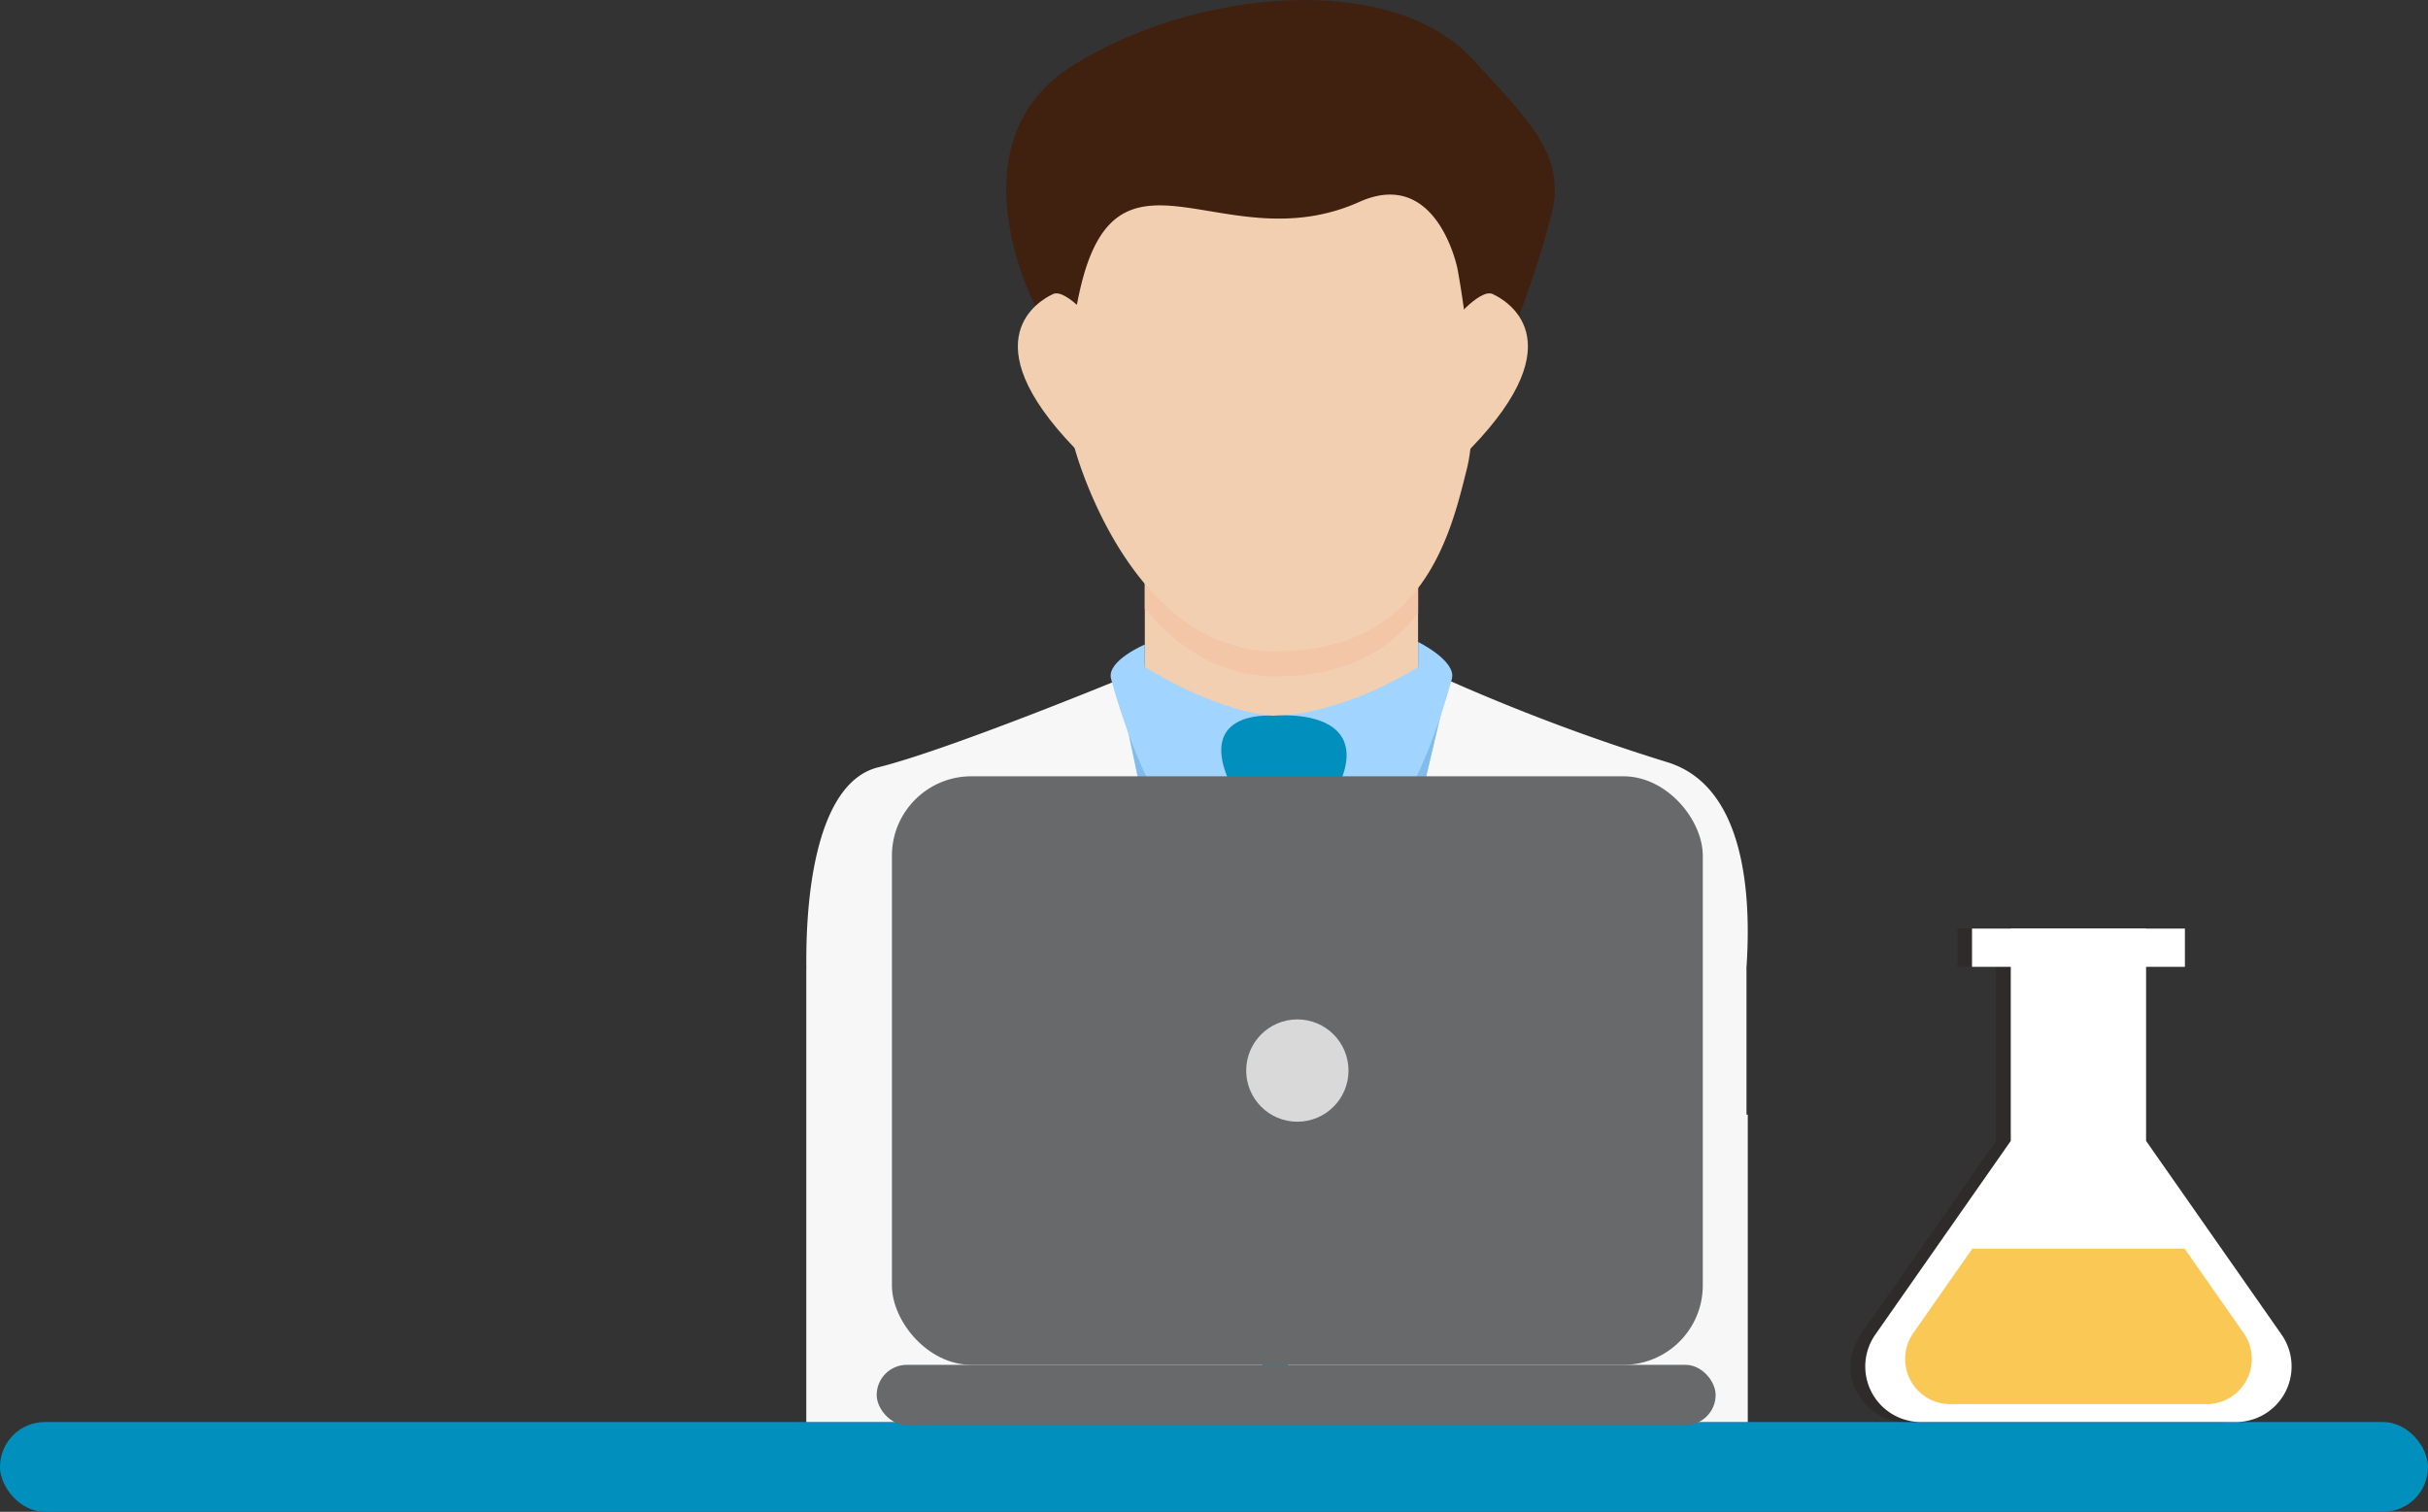 <svg xmlns="http://www.w3.org/2000/svg" width="323.257" height="201.3" viewBox="0 0 323.257 201.3">
  <rect x="0" y="0" width="323.257" height="201.3" fill="#333333" stroke="none"/>
  <defs>
    <style>
      .cls-1 {
        fill: #018fbe;
      }

      .cls-2 {
        fill: #f7f7f7;
      }

      .cls-3 {
        fill: #a1d5ff;
      }

      .cls-4 {
        fill: #40210f;
      }

      .cls-5 {
        fill: #f3cfb2;
      }

      .cls-6 {
        fill: #f2c6a7;
      }

      .cls-7 {
        fill: #80bded;
      }

      .cls-8 {
        fill: #67696b;
      }

      .cls-9 {
        fill: #d9d9d9;
      }

      .cls-10 {
        opacity: 0.3;
      }

      .cls-11 {
        fill: #231815;
      }

      .cls-12 {
        fill: #fff;
      }

      .cls-13 {
        fill: #fac955;
      }
    </style>
  </defs>
  <g id="Group_40812" data-name="Group 40812" transform="translate(-3164.821 -6344.586)">
    <rect id="Rectangle_24991" data-name="Rectangle 24991" class="cls-1" width="323.257" height="11.957" rx="5.978" transform="translate(3164.821 6533.93)"/>
    <g id="professional" transform="translate(3272.17 6344.586)">
      <path id="Path_183173" data-name="Path 183173" class="cls-2" d="M3453.3,6540.221v-19.412h-.015c.674-9.509-.055-24.3-10.516-27.512a265.631,265.631,0,0,1-29.108-10.9H3369.53s-22.688,9.32-31.844,11.58c-7.525,1.857-9.705,14.858-9.552,26.834h-.01v60.34h125.347v-40.928Z" transform="translate(-3328.125 -6391.805)"/>
      <path id="Path_183174" data-name="Path 183174" class="cls-3" d="M3394.924,6482.395h-3.812l20.924,98.754,23.21-98.754a109.762,109.762,0,0,1-40.323,0Z" transform="translate(-3349.708 -6391.805)"/>
      <path id="Path_183175" data-name="Path 183175" class="cls-4" d="M3372.5,6385.333s-11.454-21.7,4.97-32.022c16.174-10.163,42.314-12.673,53.188-.893,7.371,7.985,12.527,12.829,10.6,20.52-3,11.975-9.164,25.466-9.164,25.466s-4.293-19.676-7.512-23.253-12.878,2.5-21.106,0-26.114,17.529-26.114,17.529Z" transform="translate(-3342 -6344.586)"/>
      <path id="Path_183176" data-name="Path 183176" class="cls-5" d="M3381.415,6408.238s-3.991-4.945-5.749-4.141-11.118,6.007,2.861,20.5S3381.415,6408.238,3381.415,6408.238Z" transform="translate(-3342.806 -6364.947)"/>
      <path id="Path_183177" data-name="Path 183177" class="cls-5" d="M3456.21,6408.238s3.991-4.945,5.749-4.141,11.118,6.007-2.862,20.5S3456.21,6408.238,3456.21,6408.238Z" transform="translate(-3370.582 -6364.947)"/>
      <path id="Path_183178" data-name="Path 183178" class="cls-5" d="M3396.685,6460.2v16.446h.09c.894,1.728,8.655,3.079,18.1,3.079s17.209-1.352,18.1-3.079h.089V6460.2Z" transform="translate(-3351.617 -6384.202)"/>
      <path id="Path_183179" data-name="Path 183179" class="cls-6" d="M3433.07,6465.827V6460.2h-36.385v5.063c4.176,4.959,9.9,9,17.5,9C3423.693,6474.269,3429.43,6470.592,3433.07,6465.827Z" transform="translate(-3351.617 -6384.202)"/>
      <path id="Path_183180" data-name="Path 183180" class="cls-5" d="M3382.12,6417.745s7.175,27.073,26.85,27.073,23.232-15.739,25.378-24.325-1.246-26.567-1.246-26.567-2.659-13.623-13.079-8.949c-18.117,8.125-32.41-10.4-37.291,12.176A55.653,55.653,0,0,0,3382.12,6417.745Z" transform="translate(-3346.397 -6358.091)"/>
      <path id="Path_183181" data-name="Path 183181" class="cls-7" d="M3394.928,6484.644l0-2.249h-1.486a10.953,10.953,0,0,0-1.895,1.344l3.02,14.252c2.124,4.73,4.918,9.229,8.069,10.04l9.793-16.908S3405.926,6491.308,3394.928,6484.644Z" transform="translate(-3349.855 -6391.805)"/>
      <path id="Path_183182" data-name="Path 183182" class="cls-7" d="M3444.481,6482.877q-1.115.188-2.29.362l0,1.57c-11,6.664-18.877,6.478-18.877,6.478l11.171,16.908c3.217-.827,6.062-5.5,8.2-10.336l3.222-13.707A9.016,9.016,0,0,0,3444.481,6482.877Z" transform="translate(-3360.74 -6391.971)"/>
      <path id="Path_183183" data-name="Path 183183" class="cls-3" d="M3394.313,6475.134s-5.1,2.166-4.5,4.547,5.632,20.151,12.211,21.842l9.793-16.908s-6.5.185-17.5-6.479Z" transform="translate(-3349.245 -6389.318)"/>
      <path id="Path_183184" data-name="Path 183184" class="cls-3" d="M3442.193,6474.618s5.1,2.5,4.5,4.887-5.633,20.15-12.212,21.842l-11.171-16.907s7.88.185,18.877-6.479Z" transform="translate(-3360.74 -6389.141)"/>
      <path id="Path_183185" data-name="Path 183185" class="cls-1" d="M3416.98,6508.1l-4.126,50.556,6.632,31.3,7.588-32.286-3.4-49.508Z" transform="translate(-3357.157 -6400.613)"/>
      <path id="Path_183186" data-name="Path 183186" class="cls-1" d="M3419.092,6489.533s-9.279-.854-6.365,7.5c2.681,7.7,5.208,7.5,6.738,7.573s2.844.553,5.2-1.521,6.6-8.763,2.431-11.945C3424.287,6489,3419.092,6489.533,3419.092,6489.533Z" transform="translate(-3356.92 -6394.231)"/>
    </g>
    <g id="Group_40805" data-name="Group 40805" transform="translate(3281.541 6447.949)">
      <rect id="Rectangle_24992" data-name="Rectangle 24992" class="cls-8" width="107.956" height="78.367" rx="10.575" transform="translate(2.028)"/>
      <rect id="Rectangle_24993" data-name="Rectangle 24993" class="cls-8" width="111.694" height="8.028" rx="4.014" transform="translate(0 78.367)"/>
      <circle id="Ellipse_9191" data-name="Ellipse 9191" class="cls-9" cx="6.811" cy="6.811" r="6.811" transform="translate(49.195 32.373)"/>
    </g>
    <g id="Group_40808" data-name="Group 40808" class="cls-10" transform="translate(3411.195 6468.228)">
      <g id="Group_40807" data-name="Group 40807">
        <path id="Path_183187" data-name="Path 183187" class="cls-11" d="M3588.988,6598.377h-41.957a7.4,7.4,0,0,1-6.065-11.643L3559,6560.947v-28.272h18.015v28.272l18.036,25.788A7.4,7.4,0,0,1,3588.988,6598.377Z" transform="translate(-3539.617 -6532.675)"/>
        <g id="Group_40806" data-name="Group 40806" transform="translate(5.304 42.616)">
          <path id="Path_183188" data-name="Path 183188" class="cls-11" d="M3592.765,6608.743,3584.9,6597.5h-28.26l-7.861,11.239a6.019,6.019,0,0,0,4.932,9.469h34.118A6.019,6.019,0,0,0,3592.765,6608.743Z" transform="translate(-3547.686 -6597.504)"/>
        </g>
        <rect id="Rectangle_24994" data-name="Rectangle 24994" class="cls-11" width="28.344" height="5.093" transform="translate(14.22 0)"/>
      </g>
    </g>
    <g id="Group_40811" data-name="Group 40811" transform="translate(3413.15 6468.228)">
      <g id="Group_40810" data-name="Group 40810">
        <path id="Path_183189" data-name="Path 183189" class="cls-12" d="M3591.961,6598.377H3550a7.4,7.4,0,0,1-6.065-11.643l18.035-25.788v-28.272h18.015v28.272l18.035,25.788A7.4,7.4,0,0,1,3591.961,6598.377Z" transform="translate(-3542.591 -6532.675)"/>
        <g id="Group_40809" data-name="Group 40809" transform="translate(5.304 42.616)">
          <path id="Path_183190" data-name="Path 183190" class="cls-13" d="M3595.739,6608.743l-7.861-11.239h-28.26l-7.861,11.239a6.019,6.019,0,0,0,4.932,9.469h34.118A6.019,6.019,0,0,0,3595.739,6608.743Z" transform="translate(-3550.659 -6597.504)"/>
        </g>
        <rect id="Rectangle_24995" data-name="Rectangle 24995" class="cls-12" width="28.344" height="5.093" transform="translate(14.22 0)"/>
      </g>
    </g>
  </g>
</svg>
